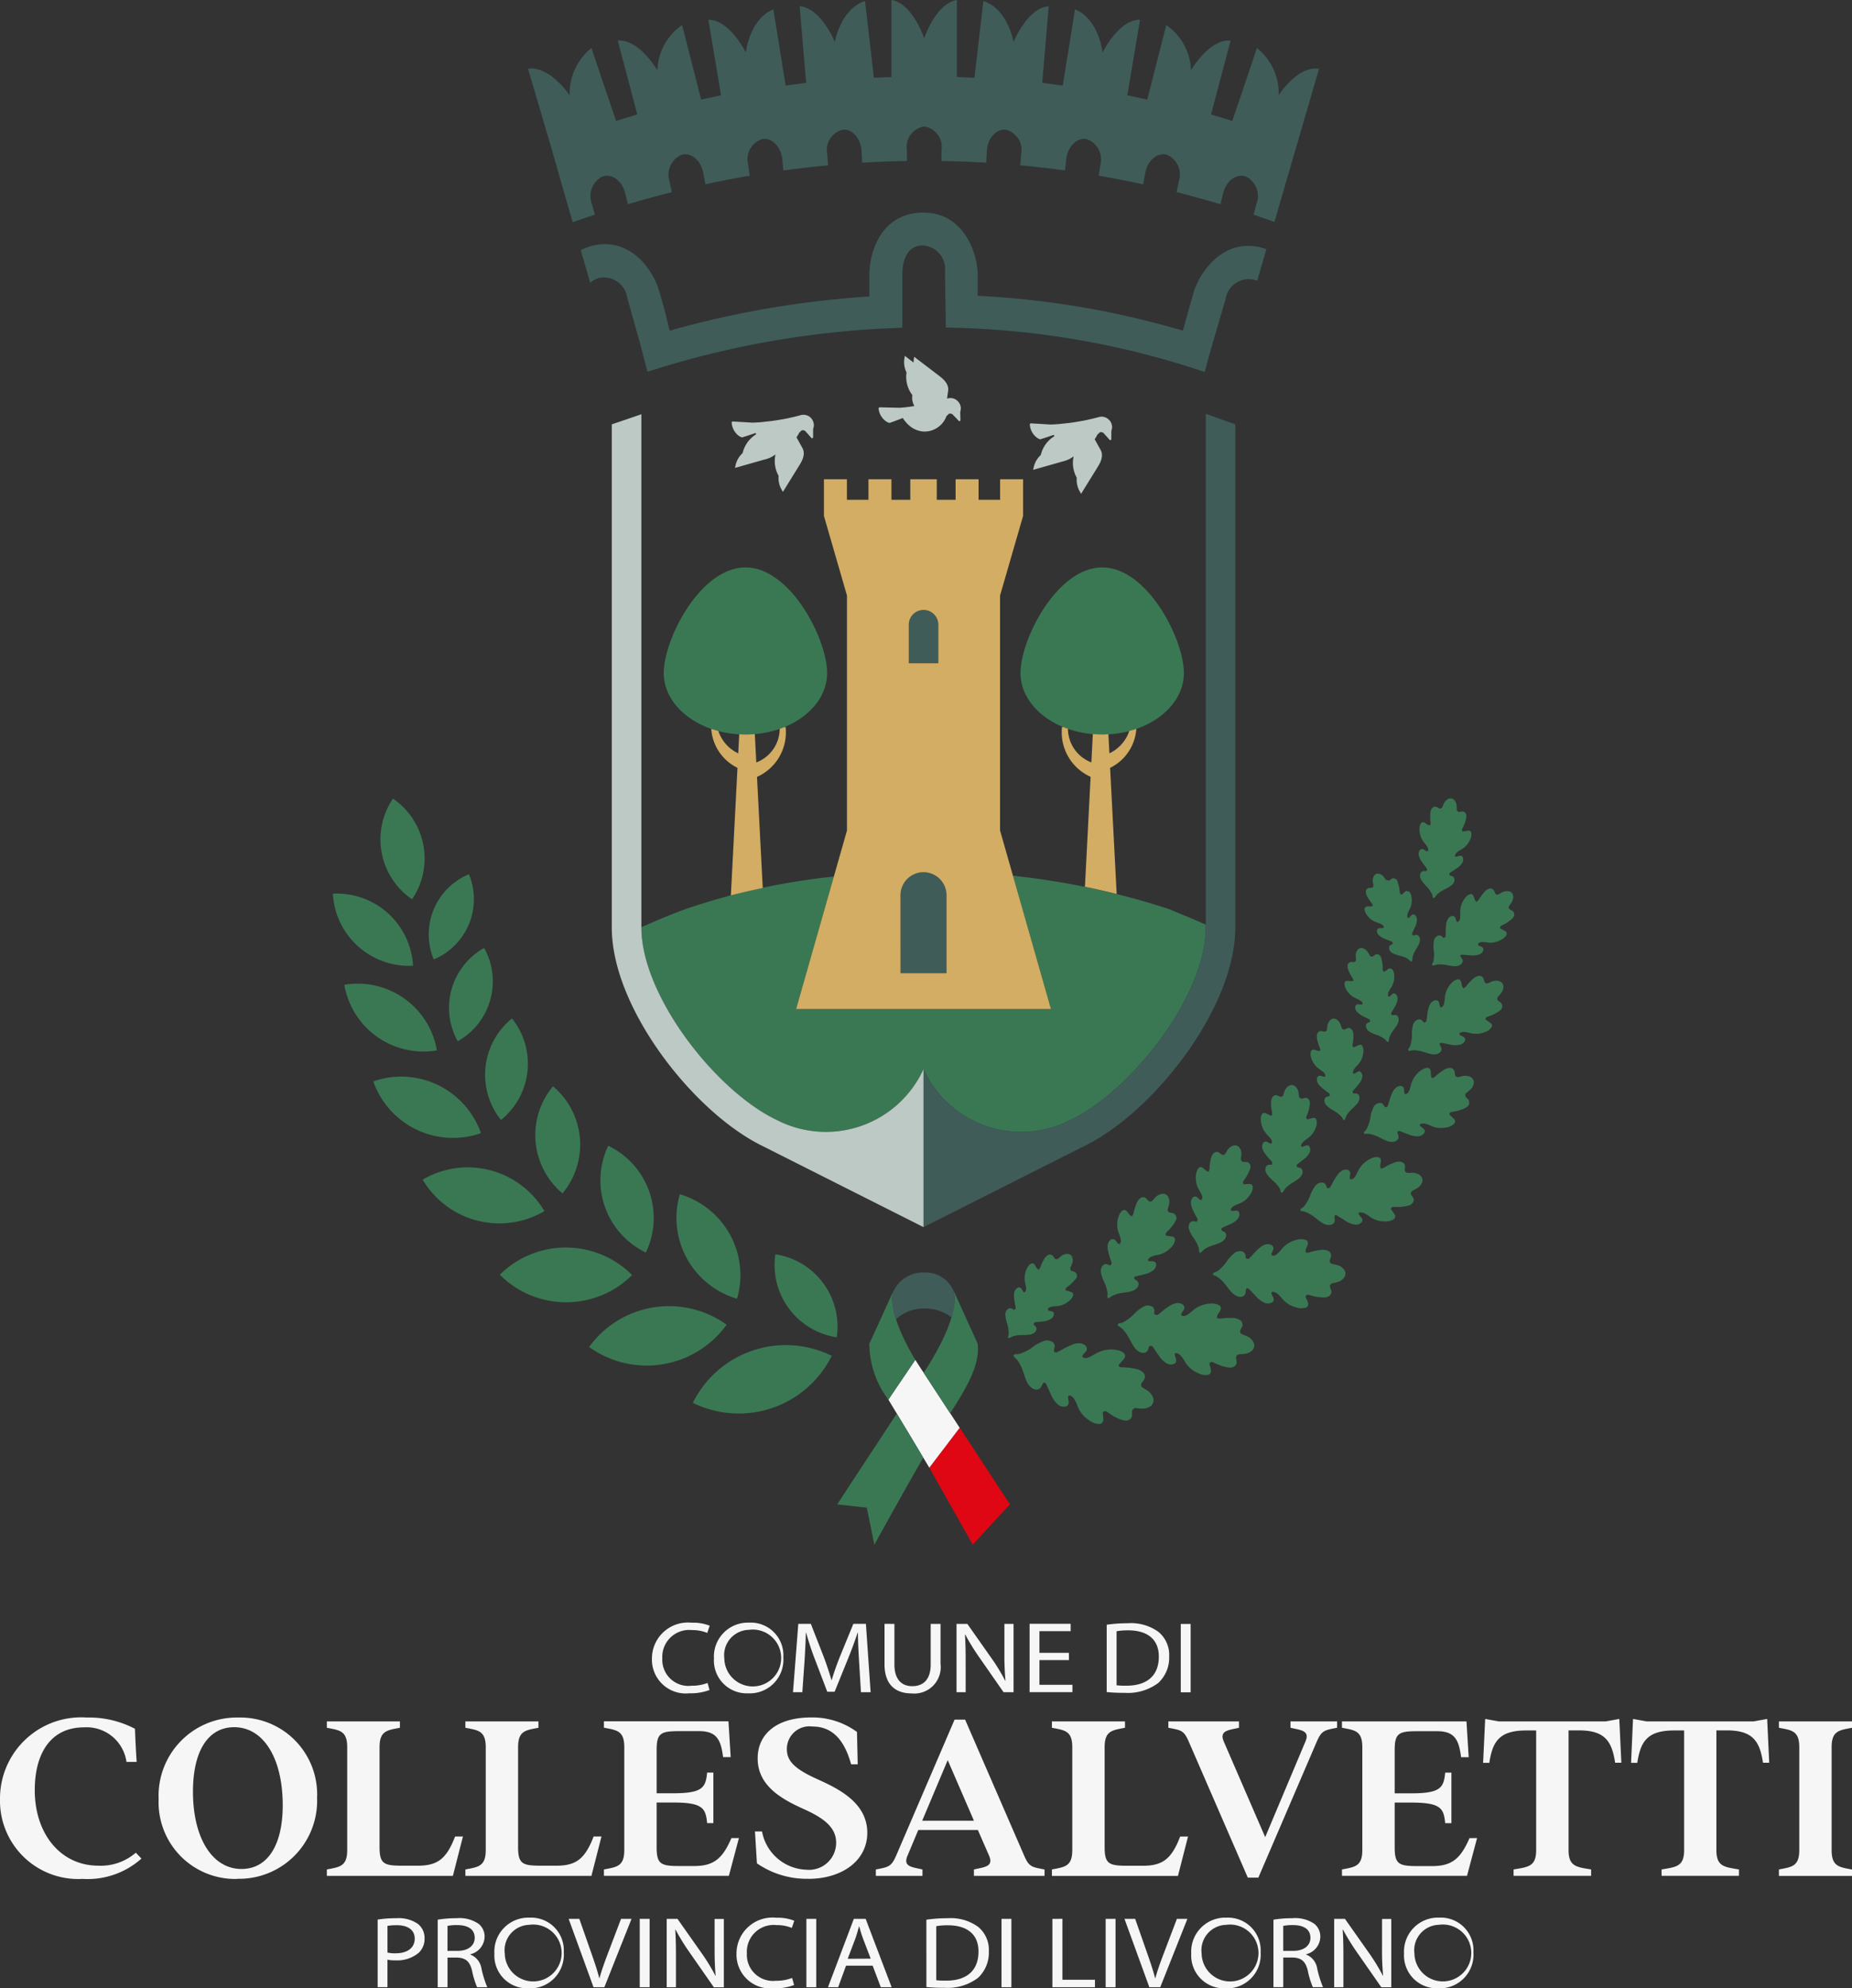 <svg id="comune-collesalvetti" xmlns="http://www.w3.org/2000/svg" xmlns:xlink="http://www.w3.org/1999/xlink" width="89.439" height="96" viewBox="0 0 89.439 96">
  <rect x="0" y="0" width="89.439" height="96" fill="#333333" stroke="none"/>
  <defs>
    <clipPath id="clip-path">
      <rect id="Rettangolo_793" data-name="Rettangolo 793" width="89.439" height="96" fill="none"/>
    </clipPath>
  </defs>
  <g id="Raggruppa_39303" data-name="Raggruppa 39303" clip-path="url(#clip-path)">
    <path id="Tracciato_41129" data-name="Tracciato 41129" d="M75.92,4.6a2.8,2.8,0,0,0-1.052-2.281s-.786,2.348-1.192,3.519l-1.024-.31.946-3.57C72.555,1.878,71.68,3.4,71.684,3.4a2.756,2.756,0,0,0-1.193-2.189l-.919,3.6L68.61,4.6,69.223.952c-1.042,0-1.813,1.588-1.81,1.588S67.247.928,66.084.452l-.592,3.68L64.5,4,64.814.3c-1.037.087-1.7,1.728-1.7,1.727S62.846.433,61.658.05l-.43,3.705L60.38,3.72V0c-1.016.167-1.571,1.819-1.58,1.853C58.791,1.819,58.236.167,57.22,0V3.72l-.849.035L55.942.05c-1.187.383-1.458,1.98-1.457,1.977S53.822.388,52.785.3L53.1,4l-.99.134L51.515.452c-1.162.476-1.329,2.091-1.328,2.088S49.419.957,48.377.952L48.99,4.6l-.962.208-.919-3.6A2.755,2.755,0,0,0,45.916,3.4S45.045,1.878,44,1.957l.946,3.57-1.023.31c-.406-1.171-1.192-3.519-1.192-3.519A2.8,2.8,0,0,0,41.68,4.6s-.971-1.443-2.011-1.278q.522,1.774,1.044,3.548l.008.027c.375,1.277.729,2.554,1.105,3.832.348-.125.719-.246,1.069-.363q-.073-.263-.145-.528a1.051,1.051,0,0,1,.529-1.322c.454-.143.94.224,1.082.813.043.177.087.354.13.532q1.055-.314,2.119-.582L46.5,8.741a1.036,1.036,0,0,1,.608-1.277c.46-.108.919.3,1.024.895l.1.541q1.068-.232,2.143-.417c-.026-.181-.051-.363-.076-.544a1.021,1.021,0,0,1,.685-1.227c.464-.071.9.367.962.971L52,8.231q1.078-.148,2.159-.249c-.014-.183-.028-.366-.042-.55a1,1,0,0,1,.759-1.17c.467-.037.869.435.9,1.043l.027.551q1.083-.066,2.166-.083,0-.276-.007-.552a.989.989,0,0,1,.83-1.11h.017a.99.99,0,0,1,.83,1.11l-.008.552q1.084.017,2.166.083.013-.275.028-.551c.028-.608.431-1.079.9-1.043a1,1,0,0,1,.759,1.17l-.042.55q1.081.1,2.158.249.032-.273.062-.547c.067-.6.5-1.043.963-.971a1.021,1.021,0,0,1,.684,1.227q-.038.273-.076.544,1.075.185,2.143.417.047-.271.1-.541c.1-.6.564-1,1.025-.895A1.037,1.037,0,0,1,71.1,8.741l-.111.538q1.064.267,2.119.582c.044-.177.087-.354.13-.532.143-.589.628-.956,1.082-.813a1.051,1.051,0,0,1,.529,1.322l-.145.528c.349.117.663.225,1.01.35l2.154-7.394C76.829,3.157,75.917,4.6,75.92,4.6" transform="translate(-14.168)" fill="#3f5c59"/>
    <path id="Tracciato_41130" data-name="Tracciato 41130" d="M76.55,17.675c-1.923-.541-3.1,1.252-3.354,2.248l-.257.91-.235.838-.044-.014a42.166,42.166,0,0,0-9.864-1.67v-.946c.028-1.027-.623-3.071-2.62-3.071-2.138,0-2.645,2.083-2.608,3.1l0,.951a45.938,45.938,0,0,0-9.6,1.637l-.047.015-.223-.917-.257-.911c-.276-1.072-1.43-2.788-3.353-2.248a3.082,3.082,0,0,0-.462.183l.46,1.582a.985.985,0,0,1,.433-.238,1.138,1.138,0,0,1,1.352.951l.613,2.179.364,1.4.465-.146A44.257,44.257,0,0,1,58.8,21.543l.359-.017,0-2.678c.026-.674.294-1.317,1.012-1.291a1.138,1.138,0,0,1,1.045,1.281l.044,2.678.327.012A40.751,40.751,0,0,1,73.3,23.513l.463.148.125-.47c.046-.173.091-.338.138-.507l.741-2.531a1.138,1.138,0,0,1,1.352-.951.736.736,0,0,1,.176.059l.444-1.525a1.849,1.849,0,0,0-.188-.061" transform="translate(-15.581 -5.704)" fill="#3f5c59"/>
    <path id="Tracciato_41131" data-name="Tracciato 41131" d="M73.6,67.363a37.009,37.009,0,0,0-7.474-1.588l1.835,6.435H55.654l1.824-6.394a32.25,32.25,0,0,0-7.084,1.543c-.733.252-1.63.649-2.212.9v.016c0,3.272,3.543,7.821,6.459,9.256h.006a5.182,5.182,0,0,0,7.162-2.423,5.182,5.182,0,0,0,7.162,2.423h.006c2.916-1.434,6.464-5.984,6.464-9.256v-.141c-.984-.424-1.841-.773-1.841-.773" transform="translate(-17.209 -23.492)" fill="#3a7854"/>
    <path id="Tracciato_41132" data-name="Tracciato 41132" d="M69.831,28.919a.494.494,0,0,0-.523-.125h0l.053-.379c.049-.354-.277-.6-.453-.737l-1.188-.906-.021.15-.009.128-.423-.323-.022.15a1.121,1.121,0,0,0,.106.651,1.449,1.449,0,0,0,.28,1.093l0,.018a.806.806,0,0,0,.1.512l-.314.046c-.243.028-.4.037-.4.037l-.966-.022-.033.014L66,29.26a.876.876,0,0,0,.291.575.613.613,0,0,0,.222.129h.027c.221-.075.535-.2.632-.234a1.561,1.561,0,0,0,.3.354l.019.016a1.163,1.163,0,0,0,.7.283,1.134,1.134,0,0,0,1.088-.743l.12-.116a.184.184,0,0,1,.21.069l.1.1.174.183,0,0,.046.007.027-.042-.012-.388v0l.03-.162a.52.52,0,0,0-.143-.373" transform="translate(-23.572 -9.546)" fill="#bdc9c5"/>
    <path id="Tracciato_41133" data-name="Tracciato 41133" d="M58.283,31.176c-.2.055-.424.107-.474.116l-.03.008c-.09.021-.381.084-.894.155l-.51.056c-.245.019-.4.023-.4.023l-.964-.057-.034.013-.013.033a.875.875,0,0,0,.269.585.614.614,0,0,0,.217.136h.026c.224-.067.543-.177.64-.211l.037.059h0a1.45,1.45,0,0,0-.66.913,1.121,1.121,0,0,0-.336.568l-.035.147,1.437-.408a1.307,1.307,0,0,0,.523-.246,1.462,1.462,0,0,0,.149,1.036,1.118,1.118,0,0,0,.134.645l.073.132.786-1.27c.116-.188.332-.536.158-.85l-.287-.517a1.387,1.387,0,0,0,.13-.224l.123-.112a.186.186,0,0,1,.207.076l.1.109.167.189,0,0,.046.01.029-.041,0-.39v0l.036-.161a.52.52,0,0,0-.129-.379.5.5,0,0,0-.518-.144" transform="translate(-19.63 -11.127)" fill="#bdc9c5"/>
    <path id="Tracciato_41134" data-name="Tracciato 41134" d="M81.2,31.463a.494.494,0,0,0-.518-.144c-.2.055-.423.107-.473.116l-.031.007h0c-.09.021-.38.084-.893.155l-.511.055c-.244.02-.4.023-.4.023l-.964-.057-.034.013-.013.034a.875.875,0,0,0,.269.584.626.626,0,0,0,.217.137h.027c.224-.067.542-.177.64-.211l.037.06h0a1.454,1.454,0,0,0-.661.914,1.116,1.116,0,0,0-.336.568l-.035.147,1.437-.408a1.317,1.317,0,0,0,.523-.247,1.458,1.458,0,0,0,.15,1.036,1.122,1.122,0,0,0,.134.645l.073.133.786-1.27c.116-.188.332-.537.159-.85l-.288-.517a1.315,1.315,0,0,0,.131-.224l.124-.112a.186.186,0,0,1,.207.076l.1.109.167.188,0,0,.046.009.029-.041,0-.389v0l.036-.161a.518.518,0,0,0-.13-.378" transform="translate(-27.63 -11.178)" fill="#bdc9c5"/>
    <path id="Tracciato_41135" data-name="Tracciato 41135" d="M69.381,62.718a5.182,5.182,0,0,0,7.162,2.423l.006,0c2.917-1.435,6.464-5.984,6.464-9.256v-24.8l1.424.506V55.887c0,3.883-3.943,8.9-7.247,10.528L69.381,70.35Z" transform="translate(-24.78 -11.103)" fill="#3f5c59"/>
    <path id="Tracciato_41136" data-name="Tracciato 41136" d="M61.016,62.727a5.182,5.182,0,0,1-7.162,2.423l-.006,0c-2.917-1.435-6.459-5.984-6.459-9.256V31.113L45.96,31.6V55.9c0,3.883,3.943,8.9,7.247,10.528l7.809,3.935Z" transform="translate(-16.415 -11.112)" fill="#bdc9c5"/>
    <path id="Tracciato_41137" data-name="Tracciato 41137" d="M68.763,58.477a1.112,1.112,0,0,1,1.111,1.111v3.764H67.652V59.587a1.111,1.111,0,0,1,1.111-1.111m0-12.665a.712.712,0,0,0-.713.713v1.86h1.426v-1.86a.713.713,0,0,0-.713-.713" transform="translate(-24.163 -16.362)" fill="#3f5c59"/>
    <path id="Tracciato_41138" data-name="Tracciato 41138" d="M59.806,61.573H72.114l-2.458-8.62V41.609l1.113-3.845v-1.77h-1.11v.994H68.619v-.994h-1.11v.994H66.6v-.994H65.321v.994h-.91v-.994H63.3v.994H62.26v-.994h-1.11v1.77l1.113,3.845V52.954Zm5.442-18.555a.713.713,0,0,1,1.426,0v1.86H65.248Zm-.4,13.062a1.111,1.111,0,1,1,2.222,0v3.763H64.85Z" transform="translate(-21.36 -12.855)" fill="#d2ad63"/>
    <path id="Tracciato_41139" data-name="Tracciato 41139" d="M73.7,110.934l-.579.63h0l-1.212,1.318s-1.169-2.078-2.1-3.718l1.471-1.931c1.4,2.134,2.423,3.7,2.423,3.7" transform="translate(-24.932 -38.3)" fill="#de0713"/>
    <path id="Tracciato_41140" data-name="Tracciato 41140" d="M68.362,102.643c-.044-.066-.282-.442-.324-.507l-1.3,1.921c.283.463,1.595,2.639,1.976,3.286l1.467-1.927c-.535-.813-1.135-1.747-1.815-2.774" transform="translate(-23.835 -36.479)" fill="#f6f6f7"/>
    <path id="Tracciato_41141" data-name="Tracciato 41141" d="M69.392,100.927c.462.7.886,1.352,1.278,1.953.773-1.21,1.45-2.319,1.331-3.358L71.354,98.1l-.469-1.038-.043-.077c.016.108.393,1.117-1.45,3.94" transform="translate(-24.784 -34.64)" fill="#3a7854"/>
    <path id="Tracciato_41142" data-name="Tracciato 41142" d="M65.773,106.175c-1.776,2.69-2.875,4.382-2.875,4.382l1.428.159.364,1.79s1.334-2.425,2.36-4.206c-.361-.6-.9-1.492-1.277-2.124" transform="translate(-22.465 -37.922)" fill="#3a7854"/>
    <path id="Tracciato_41143" data-name="Tracciato 41143" d="M67.519,100.3c-1.371-2.3-1.1-3.179-1.067-3.308l-.5,1.107L65.3,99.523a4.543,4.543,0,0,0,.918,2.7Z" transform="translate(-23.318 -34.643)" fill="#3a7854"/>
    <path id="Tracciato_41144" data-name="Tracciato 41144" d="M27.909,59.986a3.5,3.5,0,0,1,.922,4.859,3.5,3.5,0,0,1-.922-4.859m.968,8.068a3.685,3.685,0,0,0-3.871-3.48,3.684,3.684,0,0,0,3.871,3.48m2.7-4.419a3.15,3.15,0,0,0-1.7,4.114,3.151,3.151,0,0,0,1.7-4.114m-1.547,8.507a3.878,3.878,0,0,0-4.47-3.169,3.878,3.878,0,0,0,4.47,3.169m2.283-4.948A3.315,3.315,0,0,0,31.035,71.7a3.316,3.316,0,0,0,1.275-4.508m-.153,8.945a4.082,4.082,0,0,0-5.2-2.5,4.083,4.083,0,0,0,5.2,2.5m1.5-5.537a3.491,3.491,0,0,0-.532,4.9,3.491,3.491,0,0,0,.532-4.9m1.566,9.3a4.3,4.3,0,0,0-5.879-1.518A4.3,4.3,0,0,0,35.225,79.9m.412-6.025a3.674,3.674,0,0,0,.458,5.17,3.674,3.674,0,0,0-.458-5.17m3.822,9.113a4.524,4.524,0,0,0-6.391-.015,4.524,4.524,0,0,0,6.391.015m-1.15-6.251A3.866,3.866,0,0,0,40.122,81.9a3.866,3.866,0,0,0-1.814-5.153m5.714,8.64a4.762,4.762,0,0,0-6.641,1.074,4.762,4.762,0,0,0,6.641-1.074m-2.261-6.3a4.071,4.071,0,0,0,2.764,5.044,4.071,4.071,0,0,0-2.764-5.044m7.337,7.8a5.012,5.012,0,0,0-6.707,2.27,5.012,5.012,0,0,0,6.707-2.27m-2.722-4.9a3.527,3.527,0,0,0,2.963,4.006,3.527,3.527,0,0,0-2.963-4.006" transform="translate(-8.931 -21.425)" fill="#3a7854" fill-rule="evenodd"/>
    <path id="Tracciato_41145" data-name="Tracciato 41145" d="M81.327,104.5a2.448,2.448,0,0,1-.617-.339l-.118-.073-.131.037a.625.625,0,0,0,.007.2.917.917,0,0,1,0,.245.191.191,0,0,1-.2.141.812.812,0,0,1-.475-.177,1.416,1.416,0,0,1-.554-.671,1.615,1.615,0,0,0-.2-.408l-.121-.1c-.09-.037-.136-.017-.14.062l.006.076.018.127c.005.1,0,.2-.123.243a.422.422,0,0,1-.381-.082,1.266,1.266,0,0,1-.341-.477c-.075-.159-.146-.319-.219-.479l-.03-.054c-.046-.066-.094-.073-.145-.021l-.066.125c-.073.209-.319.238-.521.061a.8.8,0,0,1-.2-.287c-.1-.224-.155-.455-.252-.68a2.285,2.285,0,0,0-.17-.306,1.173,1.173,0,0,0-.178-.184c-.066-.065-.01-.141.085-.136a.562.562,0,0,0,.247-.042,2.085,2.085,0,0,0,.508-.265,2.3,2.3,0,0,1,.6-.334.478.478,0,0,1,.348.022.257.257,0,0,1,.167.283.445.445,0,0,0-.037.179.1.1,0,0,0,.139.067c.069-.029.133-.065.2-.1a3.783,3.783,0,0,1,.593-.289.917.917,0,0,1,.269-.049.435.435,0,0,1,.276.081.215.215,0,0,1,.084.292l-.128.145-.037.035-.031.118.157.051a.665.665,0,0,0,.257-.086c.109-.055.208-.122.317-.177a1.484,1.484,0,0,1,1.032-.111l.048.015c.209.087.357.2.19.411-.053.067-.117.129-.172.195-.034.041-.089.082-.051.142s.113.05.174.053a3.056,3.056,0,0,1,.594.066.754.754,0,0,1,.4.183.279.279,0,0,1,.037.353l-.113.147a.164.164,0,0,0,.051.231l.152.093a.747.747,0,0,1,.329.337c.156.345-.127.567-.465.584a1.55,1.55,0,0,1-.188-.012l-.143-.015a.176.176,0,0,0-.2.163c0,.064,0,.127,0,.189-.006.185-.219.3-.438.231Z" transform="translate(-27.196 -35.959)" fill="#3a7854"/>
    <path id="Tracciato_41146" data-name="Tracciato 41146" d="M89.261,100.976a2.29,2.29,0,0,1-.625-.217l-.121-.049-.116.055a.608.608,0,0,0,.039.188.835.835,0,0,1,.036.226.18.18,0,0,1-.163.163.766.766,0,0,1-.468-.089,1.338,1.338,0,0,1-.62-.535,1.55,1.55,0,0,0-.249-.346l-.129-.076c-.089-.02-.129.006-.12.079l.017.069.037.114c.021.093.035.186-.075.245a.4.4,0,0,1-.366-.017,1.176,1.176,0,0,1-.391-.388c-.1-.136-.186-.273-.279-.409l-.036-.045-.138,0-.041.127c-.035.205-.258.27-.474.138a.746.746,0,0,1-.228-.234c-.13-.191-.215-.4-.341-.59a2.193,2.193,0,0,0-.206-.256,1.153,1.153,0,0,0-.194-.143c-.071-.049-.032-.129.057-.139a.526.526,0,0,0,.222-.078,1.993,1.993,0,0,0,.43-.326,2.134,2.134,0,0,1,.5-.4.438.438,0,0,1,.325-.035.242.242,0,0,1,.2.235.409.409,0,0,0-.006.172l.14.04a1.993,1.993,0,0,0,.166-.123,3.61,3.61,0,0,1,.5-.361.857.857,0,0,1,.241-.088.414.414,0,0,1,.269.031.2.2,0,0,1,.123.258l-.1.154-.029.039-.011.113.154.023a.628.628,0,0,0,.224-.12c.091-.069.174-.146.265-.215a1.4,1.4,0,0,1,.939-.265l.047.006c.207.048.363.13.242.351-.039.071-.089.138-.129.208l-.025.14.169.021a2.859,2.859,0,0,1,.561-.033.718.718,0,0,1,.4.106.262.262,0,0,1,.091.321l-.082.154a.154.154,0,0,0,.085.206l.156.063a.7.7,0,0,1,.357.26c.2.3-.028.546-.339.615a1.41,1.41,0,0,1-.175.02l-.135.008a.166.166,0,0,0-.16.183c.011.058.023.116.031.175.023.172-.157.31-.37.284Z" transform="translate(-29.992 -34.958)" fill="#3a7854"/>
    <path id="Tracciato_41147" data-name="Tracciato 41147" d="M96.434,95.887a2.177,2.177,0,0,1-.624-.108l-.122-.028-.1.069a.564.564,0,0,0,.066.172.789.789,0,0,1,.069.209.171.171,0,0,1-.128.178.729.729,0,0,1-.456-.011,1.274,1.274,0,0,1-.668-.41,1.523,1.523,0,0,0-.29-.289l-.133-.053c-.087,0-.121.025-.1.094l.026.063.053.1c.033.085.062.17-.033.243a.381.381,0,0,1-.349.041,1.134,1.134,0,0,1-.429-.306c-.111-.114-.218-.229-.327-.344l-.041-.037c-.059-.043-.1-.034-.13.025l-.019.126c0,.2-.2.3-.427.2a.727.727,0,0,1-.252-.186c-.152-.16-.264-.342-.413-.505a2.167,2.167,0,0,0-.235-.21,1.081,1.081,0,0,0-.205-.1c-.075-.036-.051-.117.032-.14a.513.513,0,0,0,.2-.108,1.893,1.893,0,0,0,.355-.375,2.073,2.073,0,0,1,.411-.458.424.424,0,0,1,.3-.084.231.231,0,0,1,.225.192l.021.163.138.016.138-.142a3.5,3.5,0,0,1,.421-.419.843.843,0,0,1,.215-.121.4.4,0,0,1,.26-.012.194.194,0,0,1,.156.225l-.066.16-.022.041.008.109H94.1a.616.616,0,0,0,.195-.149c.076-.079.141-.165.217-.244a1.34,1.34,0,0,1,.846-.4h.045c.2.013.364.067.283.3-.026.072-.062.143-.089.215v.136l.163-.006a2.728,2.728,0,0,1,.525-.118.685.685,0,0,1,.4.038.251.251,0,0,1,.135.29l-.054.158a.148.148,0,0,0,.112.182l.156.035a.672.672,0,0,1,.378.191c.234.248.059.52-.225.634l-.163.045L96.9,95.2a.159.159,0,0,0-.123.2l.057.16c.049.159-.1.317-.305.325Z" transform="translate(-32.544 -33.244)" fill="#3a7854"/>
    <path id="Tracciato_41148" data-name="Tracciato 41148" d="M102.85,89.266a2.078,2.078,0,0,1-.6.047l-.119,0-.077.088.1.143a.783.783,0,0,1,.112.175.163.163,0,0,1-.076.195.693.693,0,0,1-.422.1,1.213,1.213,0,0,1-.71-.221,1.4,1.4,0,0,0-.334-.2l-.135-.018c-.082.017-.1.052-.071.11l.039.051.072.082c.051.069.1.142.026.231a.362.362,0,0,1-.311.12,1.077,1.077,0,0,1-.467-.181c-.129-.078-.254-.16-.381-.24l-.046-.024c-.064-.026-.1-.008-.113.053l.011.12c.046.184-.117.319-.344.287a.676.676,0,0,1-.275-.112c-.177-.112-.323-.253-.5-.368a1.987,1.987,0,0,0-.265-.139,1.071,1.071,0,0,0-.213-.048c-.077-.015-.073-.1,0-.136a.471.471,0,0,0,.158-.146,1.817,1.817,0,0,0,.24-.427,1.964,1.964,0,0,1,.269-.518.4.4,0,0,1,.258-.147.219.219,0,0,1,.252.123l.058.146.13-.018.094-.163a3.276,3.276,0,0,1,.289-.483.822.822,0,0,1,.169-.161.378.378,0,0,1,.236-.072.184.184,0,0,1,.2.17l-.024.163-.01.042.032.1.136-.036a.574.574,0,0,0,.144-.182c.051-.091.092-.185.143-.275a1.273,1.273,0,0,1,.685-.562l.042-.012c.19-.036.35-.024.328.2-.007.073-.024.147-.032.22l.031.125.148-.044a2.63,2.63,0,0,1,.455-.231.648.648,0,0,1,.373-.058.239.239,0,0,1,.192.235l-.012.158a.139.139,0,0,0,.145.141l.152,0a.639.639,0,0,1,.393.087c.273.174.175.465-.059.635l-.139.08-.11.056a.151.151,0,0,0-.066.211l.089.134c.082.135-.018.315-.205.37Z" transform="translate(-34.894 -31.041)" fill="#3a7854"/>
    <path id="Tracciato_41149" data-name="Tracciato 41149" d="M107.313,82.167a2,2,0,0,1-.558.16l-.112.026-.056.1.123.116.14.144a.159.159,0,0,1-.035.2.672.672,0,0,1-.381.172,1.164,1.164,0,0,1-.714-.072,1.357,1.357,0,0,0-.354-.122l-.131.009c-.074.031-.089.069-.046.118l.047.041.084.064c.062.056.119.115.069.213a.346.346,0,0,1-.271.173,1.041,1.041,0,0,1-.477-.081c-.136-.049-.271-.1-.406-.154l-.049-.015c-.066-.012-.1.013-.1.073l.034.112c.078.165-.049.325-.27.339a.658.658,0,0,1-.282-.053c-.19-.072-.355-.177-.543-.252a1.773,1.773,0,0,0-.278-.08,1,1,0,0,0-.21,0c-.076,0-.089-.076-.03-.129a.457.457,0,0,0,.121-.168,1.776,1.776,0,0,0,.144-.451,1.864,1.864,0,0,1,.156-.541.39.39,0,0,1,.215-.19.213.213,0,0,1,.263.068l.083.127.12-.042.058-.173a3.105,3.105,0,0,1,.181-.513.773.773,0,0,1,.129-.185.365.365,0,0,1,.209-.114.178.178,0,0,1,.219.123l.009.159V81.4l.049.087.122-.06a.593.593,0,0,0,.1-.2c.03-.1.051-.192.082-.288a1.229,1.229,0,0,1,.541-.664l.037-.019c.173-.071.327-.09.351.13.007.071.005.143.012.214l.053.113.132-.07a2.489,2.489,0,0,1,.386-.306.624.624,0,0,1,.342-.127.23.23,0,0,1,.227.185l.019.152a.135.135,0,0,0,.165.105l.143-.033a.614.614,0,0,1,.388.006c.292.112.255.406.066.613l-.116.1-.093.074a.145.145,0,0,0-.022.213l.11.11a.259.259,0,0,1-.122.39Z" transform="translate(-36.6 -28.648)" fill="#3a7854"/>
    <path id="Tracciato_41150" data-name="Tracciato 41150" d="M110.153,75.017a1.9,1.9,0,0,1-.5.238l-.1.041-.037.1.133.089.155.114a.15.15,0,0,1,0,.192.638.638,0,0,1-.33.222,1.11,1.11,0,0,1-.682.045,1.317,1.317,0,0,0-.352-.059l-.121.03c-.064.04-.073.079-.024.118l.051.031.089.046c.067.043.13.09.1.19a.329.329,0,0,1-.228.2.994.994,0,0,1-.46,0c-.136-.026-.271-.054-.406-.081l-.048-.006c-.064,0-.089.028-.08.084l.049.1c.1.143.005.312-.2.361a.629.629,0,0,1-.273-.005c-.189-.037-.361-.111-.549-.151a1.8,1.8,0,0,0-.273-.032,1.008,1.008,0,0,0-.2.029c-.071.013-.1-.057-.048-.116a.447.447,0,0,0,.087-.177,1.658,1.658,0,0,0,.064-.446,1.8,1.8,0,0,1,.061-.533.369.369,0,0,1,.173-.212.2.2,0,0,1,.257.022l.1.106.106-.058.027-.171a2.968,2.968,0,0,1,.088-.51.734.734,0,0,1,.092-.194.342.342,0,0,1,.178-.139.17.17,0,0,1,.225.081l.033.148.006.04.06.073.1-.076a.54.54,0,0,0,.063-.2c.014-.1.017-.189.031-.283a1.171,1.171,0,0,1,.4-.709l.031-.023c.152-.094.292-.136.35.067.019.065.028.134.045.2l.067.1.113-.087a2.4,2.4,0,0,1,.314-.348.594.594,0,0,1,.3-.172.218.218,0,0,1,.242.138l.042.14a.129.129,0,0,0,.172.073l.129-.054a.587.587,0,0,1,.365-.055c.292.059.3.341.159.565l-.094.114-.075.084a.139.139,0,0,0,.012.2l.121.085a.246.246,0,0,1-.053.386Z" transform="translate(-37.785 -26.176)" fill="#3a7854"/>
    <path id="Tracciato_41151" data-name="Tracciato 41151" d="M111.407,68.237a1.794,1.794,0,0,1-.434.274l-.089.049-.023.1.132.067.156.088a.141.141,0,0,1,.02.177.6.6,0,0,1-.282.24,1.03,1.03,0,0,1-.623.115,1.235,1.235,0,0,0-.332-.016l-.109.04-.01.111.05.024.087.033c.066.033.129.069.111.165a.306.306,0,0,1-.188.213.919.919,0,0,1-.424.049c-.129-.008-.256-.021-.382-.03h-.045c-.06.006-.08.034-.065.085l.057.086c.107.121.038.287-.146.354a.582.582,0,0,1-.253.025c-.179-.014-.344-.062-.521-.08a1.618,1.618,0,0,0-.256,0l-.18.048c-.064.019-.094-.043-.057-.1a.418.418,0,0,0,.06-.172,1.552,1.552,0,0,0,.012-.418,1.637,1.637,0,0,1,0-.5.343.343,0,0,1,.137-.214.187.187,0,0,1,.238-.007l.1.087.091-.066.007-.161a2.758,2.758,0,0,1,.026-.48.659.659,0,0,1,.064-.188.318.318,0,0,1,.15-.148.157.157,0,0,1,.215.05l.046.132.009.037.064.061.088-.081a.48.48,0,0,0,.037-.195c0-.089,0-.175,0-.264a1.091,1.091,0,0,1,.294-.7l.027-.025c.129-.1.254-.156.329.024.024.057.04.12.064.178l.072.083.1-.092a2.1,2.1,0,0,1,.252-.355.545.545,0,0,1,.258-.192.205.205,0,0,1,.239.1l.053.125a.119.119,0,0,0,.165.048l.113-.064a.547.547,0,0,1,.332-.091c.275.023.316.282.206.5l-.073.116-.061.086a.128.128,0,0,0,.034.185l.12.066a.229.229,0,0,1-.006.361Z" transform="translate(-38.426 -23.839)" fill="#3a7854"/>
    <path id="Tracciato_41152" data-name="Tracciato 41152" d="M108.862,60.943a1.652,1.652,0,0,1-.166.453l-.037.088.038.085.138-.026L109,61.52a.131.131,0,0,1,.117.121.557.557,0,0,1-.071.34.972.972,0,0,1-.4.445,1.157,1.157,0,0,0-.256.177l-.058.093c-.015.064,0,.094.057.088l.051-.012.084-.025c.068-.013.136-.023.177.058a.288.288,0,0,1-.017.267.863.863,0,0,1-.288.281c-.1.067-.2.132-.3.2l-.034.026,0,.1.091.032c.149.028.194.192.1.348a.553.553,0,0,1-.174.163c-.141.092-.293.152-.435.241a1.566,1.566,0,0,0-.19.147l-.107.139c-.037.051-.095.022-.1-.043a.377.377,0,0,0-.053-.164,1.453,1.453,0,0,0-.232-.318,1.544,1.544,0,0,1-.288-.37.325.325,0,0,1-.021-.238.177.177,0,0,1,.174-.143l.126.006.031-.1-.087-.124a2.585,2.585,0,0,1-.257-.373.64.64,0,0,1-.061-.177.308.308,0,0,1,.026-.2.148.148,0,0,1,.19-.086l.111.072.028.022.083.009.019-.112a.457.457,0,0,0-.084-.165c-.049-.068-.1-.129-.153-.2a1.018,1.018,0,0,1-.182-.689l.005-.033c.037-.151.1-.264.26-.172l.15.1.1.02.018-.123a2.121,2.121,0,0,1-.016-.409.52.52,0,0,1,.082-.292.192.192,0,0,1,.236-.062l.111.062a.112.112,0,0,0,.152-.059l.048-.112a.51.51,0,0,1,.195-.258c.219-.141.4.027.444.255l.012.129,0,.1a.12.12,0,0,0,.131.119l.129-.02c.126-.015.224.118.2.273Z" transform="translate(-38.062 -21.418)" fill="#3a7854"/>
    <path id="Tracciato_41153" data-name="Tracciato 41153" d="M104.118,66.071a1.6,1.6,0,0,1,.094.44l.014.087.073.049.1-.089.119-.1.152.037a.521.521,0,0,1,.113.3.9.9,0,0,1-.093.548,1.106,1.106,0,0,0-.114.267v.1c.02.058.049.073.088.042l.035-.034.054-.062c.046-.045.1-.086.169-.042a.268.268,0,0,1,.119.219.807.807,0,0,1-.087.364c-.046.1-.094.2-.141.306l-.013.037.051.079.088-.021c.132-.052.249.055.247.227a.513.513,0,0,1-.055.215c-.066.143-.156.265-.224.406a1.41,1.41,0,0,0-.077.21l-.015.163c0,.059-.064.064-.1.017l-.123-.1a1.368,1.368,0,0,0-.341-.135,1.486,1.486,0,0,1-.411-.149.3.3,0,0,1-.135-.177.164.164,0,0,1,.067-.2l.1-.058-.026-.1-.131-.053a2.424,2.424,0,0,1-.388-.167l-.136-.109a.283.283,0,0,1-.077-.168.138.138,0,0,1,.107-.162h.124l.032,0,.07-.033-.04-.1-.149-.089c-.073-.029-.146-.049-.219-.078a.953.953,0,0,1-.485-.453l-.013-.03c-.045-.138-.052-.257.12-.264l.166,0,.09-.035-.047-.106a1.91,1.91,0,0,1-.216-.315.484.484,0,0,1-.08-.271.179.179,0,0,1,.156-.166l.118-.006a.1.1,0,0,0,.09-.121l-.018-.112a.47.47,0,0,1,.026-.3c.1-.22.327-.176.477-.019l.073.1.052.076.163.028.091-.08a.2.2,0,0,1,.3.115Z" transform="translate(-36.613 -23.446)" fill="#3a7854"/>
    <path id="Tracciato_41154" data-name="Tracciato 41154" d="M102.795,71.747a1.609,1.609,0,0,1,.054.464l.006.092.07.057.108-.082.133-.093.154.053a.542.542,0,0,1,.087.325.946.946,0,0,1-.151.558,1.115,1.115,0,0,0-.143.265l-.01.105c.015.063.043.08.087.052l.039-.032.061-.059c.053-.041.107-.079.179-.027a.277.277,0,0,1,.1.238.838.838,0,0,1-.126.368c-.057.1-.117.2-.175.3l-.017.037.044.087.093-.013c.141-.04.251.081.234.259a.547.547,0,0,1-.079.217c-.082.141-.187.258-.271.4a1.581,1.581,0,0,0-.1.21l-.031.166c-.01.06-.073.06-.106.006a.372.372,0,0,0-.118-.118,1.4,1.4,0,0,0-.339-.174,1.527,1.527,0,0,1-.409-.194.313.313,0,0,1-.121-.2.171.171,0,0,1,.088-.2l.111-.049-.017-.1-.13-.068a2.577,2.577,0,0,1-.384-.21l-.13-.127a.287.287,0,0,1-.063-.181.143.143,0,0,1,.126-.157l.127.013.033.007.076-.028-.032-.105-.146-.106c-.072-.037-.146-.066-.218-.1a.989.989,0,0,1-.456-.516l-.01-.032c-.033-.146-.029-.271.149-.261l.172.018.1-.027-.038-.114a2,2,0,0,1-.193-.347.5.5,0,0,1-.056-.288.186.186,0,0,1,.176-.156l.123.005a.108.108,0,0,0,.105-.117l-.008-.118a.5.5,0,0,1,.055-.307c.127-.218.356-.15.5.027l.066.105.046.084a.117.117,0,0,0,.166.046l.1-.073c.1-.068.245,0,.294.148Z" transform="translate(-36.076 -25.434)" fill="#3a7854"/>
    <path id="Tracciato_41155" data-name="Tracciato 41155" d="M100.519,77.239a1.686,1.686,0,0,1-.033.487l-.012.1.062.071.126-.064.155-.069a.132.132,0,0,1,.147.084.561.561,0,0,1,.027.35.976.976,0,0,1-.261.543,1.143,1.143,0,0,0-.2.244l-.03.106c0,.067.029.091.079.07l.046-.026.075-.048c.062-.033.125-.061.188.006a.291.291,0,0,1,.058.263.863.863,0,0,1-.2.353c-.078.094-.159.185-.238.277l-.025.034.03.1.1,0c.153-.014.242.132.19.31a.557.557,0,0,1-.122.208c-.111.129-.242.229-.354.355a1.516,1.516,0,0,0-.143.2l-.064.165c-.022.06-.086.048-.111-.013a.386.386,0,0,0-.1-.143,1.47,1.47,0,0,0-.314-.242,1.579,1.579,0,0,1-.383-.278.325.325,0,0,1-.087-.224.177.177,0,0,1,.129-.187l.123-.03,0-.107-.12-.094a2.708,2.708,0,0,1-.354-.289.666.666,0,0,1-.109-.154.3.3,0,0,1-.03-.2.149.149,0,0,1,.159-.137l.129.038.033.014.082-.014-.013-.113a.461.461,0,0,0-.129-.137c-.067-.052-.138-.1-.2-.147a1.032,1.032,0,0,1-.37-.616l0-.035c-.006-.156.022-.283.2-.239.058.014.115.037.172.052l.1-.01-.018-.124a2.05,2.05,0,0,1-.13-.392.517.517,0,0,1,0-.306.192.192,0,0,1,.21-.126l.126.028a.113.113,0,0,0,.13-.1l.015-.122a.517.517,0,0,1,.116-.305c.172-.2.393-.085.5.123l.048.121.031.094a.122.122,0,0,0,.161.078l.119-.055c.118-.05.25.051.273.208Z" transform="translate(-35.163 -27.322)" fill="#3a7854"/>
    <path id="Tracciato_41156" data-name="Tracciato 41156" d="M97.076,82.471a1.78,1.78,0,0,1-.138.5l-.033.1.049.088.145-.04a.693.693,0,0,1,.175-.039.141.141,0,0,1,.135.119.6.6,0,0,1-.046.368,1.039,1.039,0,0,1-.387.509,1.243,1.243,0,0,0-.258.211l-.053.1c-.011.07.011.1.067.089l.053-.017.087-.034c.071-.021.143-.037.194.047a.306.306,0,0,1,.005.286.921.921,0,0,1-.283.324c-.1.08-.2.157-.305.237l-.034.03.01.107.1.026c.162.017.224.188.131.363a.588.588,0,0,1-.171.19c-.143.111-.3.186-.444.294a1.6,1.6,0,0,0-.19.173l-.1.158c-.035.058-.1.032-.111-.037a.407.407,0,0,0-.072-.17,1.517,1.517,0,0,0-.274-.319,1.687,1.687,0,0,1-.339-.37.343.343,0,0,1-.043-.251.188.188,0,0,1,.174-.167l.134,0,.024-.111-.1-.124a2.781,2.781,0,0,1-.306-.375.693.693,0,0,1-.08-.183.32.32,0,0,1,.012-.211.157.157,0,0,1,.195-.109l.125.067.031.021.089,0,.011-.12a.5.5,0,0,0-.105-.17c-.058-.068-.122-.128-.18-.2a1.093,1.093,0,0,1-.253-.719l0-.037c.027-.164.084-.289.262-.206l.168.09.11.012.008-.132a2.282,2.282,0,0,1-.053-.435.553.553,0,0,1,.064-.318A.2.2,0,0,1,95.519,82l.124.057a.12.12,0,0,0,.156-.076l.041-.123a.546.546,0,0,1,.186-.292c.22-.17.426-.005.5.234l.023.136.013.1a.13.13,0,0,0,.151.116l.135-.033c.133-.026.249.107.239.274Z" transform="translate(-33.828 -29.108)" fill="#3a7854"/>
    <path id="Tracciato_41157" data-name="Tracciato 41157" d="M92.227,87.232a1.865,1.865,0,0,1-.262.473l-.057.091.028.1.157,0a.674.674,0,0,1,.187,0,.147.147,0,0,1,.109.154.621.621,0,0,1-.138.364,1.082,1.082,0,0,1-.518.424,1.285,1.285,0,0,0-.314.152l-.08.093c-.029.069-.014.1.047.107l.058,0,.1-.014c.078,0,.154,0,.186.1a.325.325,0,0,1-.064.292.979.979,0,0,1-.368.26c-.123.057-.246.111-.37.166l-.041.022-.016.112.1.051c.16.058.181.247.044.4a.624.624,0,0,1-.22.151c-.173.078-.35.118-.523.192a1.764,1.764,0,0,0-.236.129l-.142.136c-.05.05-.109.008-.1-.065a.435.435,0,0,0-.031-.191,1.634,1.634,0,0,0-.2-.391,1.741,1.741,0,0,1-.254-.46.357.357,0,0,1,.017-.267.2.2,0,0,1,.217-.128l.138.029.051-.107-.076-.152a2.965,2.965,0,0,1-.219-.457.707.707,0,0,1-.037-.207.339.339,0,0,1,.063-.213.166.166,0,0,1,.225-.062l.111.1.026.029.091.024.04-.12a.514.514,0,0,0-.065-.2c-.043-.084-.093-.16-.136-.244a1.144,1.144,0,0,1-.082-.793l.012-.037c.068-.16.156-.274.317-.145l.149.133.109.04.042-.134a2.283,2.283,0,0,1,.053-.456.58.58,0,0,1,.141-.309.214.214,0,0,1,.271-.027l.113.087a.127.127,0,0,0,.179-.039l.072-.116a.57.57,0,0,1,.26-.252c.266-.119.436.1.447.36l-.009.144-.012.11a.135.135,0,0,0,.125.155h.145c.142.005.228.17.177.337Z" transform="translate(-31.888 -30.723)" fill="#3a7854"/>
    <path id="Tracciato_41158" data-name="Tracciato 41158" d="M86.269,91.049a1.956,1.956,0,0,1-.359.44l-.075.084.01.109.163.024a.717.717,0,0,1,.193.037.155.155,0,0,1,.084.179.658.658,0,0,1-.209.351,1.148,1.148,0,0,1-.614.341,1.328,1.328,0,0,0-.352.1l-.1.081c-.042.066-.033.105.029.12l.06.007.1,0c.08.011.16.026.175.133a.34.34,0,0,1-.121.29,1.015,1.015,0,0,1-.428.2c-.137.036-.274.069-.411.1l-.047.015c-.06.028-.071.064-.038.113l.09.071c.155.089.142.287-.028.422a.644.644,0,0,1-.256.115c-.192.048-.384.057-.576.1a1.771,1.771,0,0,0-.267.091.992.992,0,0,0-.172.114c-.061.042-.114-.012-.1-.087a.448.448,0,0,0,0-.2,1.712,1.712,0,0,0-.136-.442,1.849,1.849,0,0,1-.177-.521.378.378,0,0,1,.068-.273.207.207,0,0,1,.248-.092l.137.056.073-.1a1.642,1.642,0,0,0-.05-.171,3.043,3.043,0,0,1-.142-.512.746.746,0,0,1,0-.22.357.357,0,0,1,.1-.208A.174.174,0,0,1,83.4,91.9l.1.122.022.035.088.042.064-.117a.545.545,0,0,0-.03-.217c-.028-.094-.067-.183-.1-.277a1.2,1.2,0,0,1,.062-.834l.019-.035c.1-.153.211-.255.354-.091l.129.165.106.061.066-.13a2.474,2.474,0,0,1,.139-.462.6.6,0,0,1,.2-.292.223.223,0,0,1,.285.021l.1.111a.132.132,0,0,0,.191-.007l.1-.107a.6.6,0,0,1,.315-.212c.3-.073.431.184.4.454l-.036.147-.033.111a.142.142,0,0,0,.1.183l.15.027a.253.253,0,0,1,.12.381Z" transform="translate(-29.543 -32.024)" fill="#3a7854"/>
    <path id="Tracciato_41159" data-name="Tracciato 41159" d="M78.877,95.431a1.7,1.7,0,0,1-.361.339l-.075.063,0,.1.138.039.163.055a.135.135,0,0,1,.052.165.57.57,0,0,1-.221.28,1,1,0,0,1-.57.224,1.183,1.183,0,0,0-.316.046l-.1.059.011.107.052.013.088.016c.069.018.136.041.136.134a.294.294,0,0,1-.138.237.877.877,0,0,1-.393.125c-.123.016-.246.028-.368.042l-.042.008-.046.093.07.071c.124.094.09.265-.073.363a.559.559,0,0,1-.234.07c-.172.02-.338,0-.51.021a1.624,1.624,0,0,0-.242.048l-.161.078c-.058.03-.1-.023-.073-.085a.4.4,0,0,0,.026-.175,1.465,1.465,0,0,0-.067-.4,1.615,1.615,0,0,1-.094-.471.329.329,0,0,1,.09-.228.179.179,0,0,1,.225-.051l.112.064.075-.079-.024-.154a2.623,2.623,0,0,1-.064-.459A.653.653,0,0,1,75.971,96a.312.312,0,0,1,.114-.168.151.151,0,0,1,.213.008l.069.117.015.033.071.046.069-.094a.473.473,0,0,0,0-.19c-.014-.085-.037-.167-.05-.251a1.05,1.05,0,0,1,.149-.714l.021-.029c.1-.121.212-.2.317-.039l.093.157.084.065.073-.1a2.043,2.043,0,0,1,.173-.383.53.53,0,0,1,.209-.229.2.2,0,0,1,.244.051l.074.108a.114.114,0,0,0,.166.015l.1-.081a.526.526,0,0,1,.3-.147c.265-.03.352.208.29.438l-.048.123-.041.093a.124.124,0,0,0,.066.17l.127.04a.221.221,0,0,1,.06.343Z" transform="translate(-26.977 -33.632)" fill="#3a7854"/>
    <path id="Tracciato_41160" data-name="Tracciato 41160" d="M74.517,125.24h.477v-3.3h-.477Zm-3.1-.336v-2.611a3.177,3.177,0,0,1,.555-.044c1,0,1.491.493,1.485,1.273,0,.894-.548,1.4-1.564,1.4a3.783,3.783,0,0,1-.476-.02m-.477.328a8.441,8.441,0,0,0,.863.037,2.454,2.454,0,0,0,1.626-.476,1.665,1.665,0,0,0,.528-1.286,1.439,1.439,0,0,0-.52-1.183,2.26,2.26,0,0,0-1.488-.415,6.984,6.984,0,0,0-1.009.071Zm-1.826-1.894H67.692v-1.047H69.2v-.355H67.216v3.3h2.069v-.355H67.692v-1.194h1.424Zm-4.985,1.9v-1.413c0-.546-.006-.944-.035-1.363l.016-.005a10.688,10.688,0,0,0,.683,1.107l1.167,1.675h.482v-3.3H66v1.385a13.414,13.414,0,0,0,.052,1.356l-.012.005a9.322,9.322,0,0,0-.655-1.076l-1.176-1.67h-.521v3.3Zm-3.919-3.3v1.947c0,1.027.566,1.412,1.315,1.412a1.274,1.274,0,0,0,1.39-1.43v-1.928H62.44v1.958c0,.726-.353,1.05-.894,1.05-.495,0-.858-.312-.858-1.05v-1.958Zm-1.138,3.3h.467l-.228-3.3h-.606l-.656,1.6c-.163.414-.292.778-.388,1.113h-.014c-.1-.345-.219-.708-.37-1.113l-.625-1.6h-.606l-.256,3.3h.451l.1-1.418c.035-.5.058-1.047.071-1.458h.013a13.477,13.477,0,0,0,.421,1.282l.6,1.574H57.8l.649-1.6c.183-.453.336-.87.462-1.253h.015c0,.408.03.966.058,1.425Zm-5.418-3.011a1.373,1.373,0,1,1-1.18,1.378,1.224,1.224,0,0,1,1.18-1.378m.019-.347a1.641,1.641,0,0,0-1.7,1.735,1.585,1.585,0,0,0,1.651,1.677,1.624,1.624,0,0,0,1.7-1.74,1.577,1.577,0,0,0-1.653-1.673m-2.007,2.912a2.108,2.108,0,0,1-.778.136,1.263,1.263,0,0,1-1.407-1.325,1.3,1.3,0,0,1,1.432-1.363,1.909,1.909,0,0,1,.739.136l.117-.347a2.174,2.174,0,0,0-.872-.145,1.737,1.737,0,0,0-1.917,1.734,1.633,1.633,0,0,0,1.81,1.673,2.58,2.58,0,0,0,.971-.157Z" transform="translate(-17.494 -43.532)" fill="#f6f6f7"/>
    <path id="Tracciato_41161" data-name="Tracciato 41161" d="M85.91,136.647h3.529v-.308c-.616-.118-.984-.142-.984-.935V130.43c0-.793.368-.817.984-.935v-.308H85.91v.308c.616.118.983.142.983.935V135.4c0,.793-.367.817-.983.935Zm-.568-7.579-.652.118H79.516l-.652-.118-.094,2.119h.3c.154-1.006.462-1.563,1.777-1.563h.485V135.4c0,.793-.379.817-1.09.935v.308H83.98v-.308c-.711-.118-1.09-.142-1.09-.935v-5.779H83.4c1.279,0,1.587.557,1.741,1.563h.3Zm-7.141,0-.651.118H72.375l-.651-.118-.1,2.119h.3c.154-1.006.462-1.563,1.776-1.563h.486V135.4c0,.793-.379.817-1.09.935v.308H76.84v-.308c-.71-.118-1.089-.142-1.089-.935v-5.779h.508c1.279,0,1.587.557,1.741,1.563h.3Zm-7.235,5.755c-.438,1.019-.877,1.35-1.812,1.35h-.687c-.9,0-1.113-.083-1.113-.9v-2.167h.793c1.434,0,1.576.272,1.646.994h.3v-2.44h-.3c-.071.723-.213,1-1.646,1h-.793v-2.1c0-.817.213-.9,1.113-.9H69.4c.853,0,1.054.415,1.16,1.255h.368l-.107-1.729H64.808v.308c.616.118.983.142.983.935V135.4c0,.793-.367.817-.983.935v.308h6.039l.486-1.824Zm-8.645-5.637v.308c.51.118.948.131.723.663L61.1,134.776l-2-4.618c-.225-.533.225-.545.734-.663v-.308H56.424v.308c.616.118.746.118.983.663l2.854,6.572h.509l2.819-6.561c.237-.544.367-.557.983-.675v-.308ZM50.8,136.647h6.087l.486-1.9h-.379c-.426,1.113-.876,1.41-1.812,1.41h-.723c-.9,0-1.113-.083-1.113-.9V130.43c0-.793.367-.817.983-.935v-.308H50.8v.308c.616.118.984.142.984.935V135.4c0,.793-.367.817-.984.935Zm-6.264-2.665,1.232-2.925,1.267,2.925Zm4.927,1.693L46.608,129.1H46.1l-2.819,6.561c-.237.544-.367.557-.983.675v.308h2.251v-.308c-.509-.118-.948-.131-.723-.663l.521-1.243h2.877l.544,1.243c.225.533-.225.545-.734.663v.308h3.411v-.308c-.616-.118-.746-.118-.983-.663M39.03,136.789c1.634,0,2.854-.876,2.854-2.226,0-1.5-1.492-2.168-2.451-2.605-1.066-.485-1.433-.865-1.433-1.433a1.091,1.091,0,0,1,1.243-1.09c1.054,0,1.575.793,1.86,1.824h.319l-.036-1.563a3.643,3.643,0,0,0-2.214-.7c-1.67,0-2.582.805-2.582,1.978,0,1.326,1.161,1.966,2.215,2.44,1.03.462,1.575.912,1.575,1.634a1.306,1.306,0,0,1-1.433,1.3A2.255,2.255,0,0,1,36.8,134.5H36.46l.094,1.54a4.23,4.23,0,0,0,2.476.746m-3.707-1.966c-.438,1.019-.876,1.35-1.812,1.35h-.687c-.9,0-1.113-.083-1.113-.9v-2.167h.793c1.433,0,1.575.272,1.646.994h.3v-2.44h-.3c-.071.723-.213,1-1.646,1h-.793v-2.1c0-.817.213-.9,1.113-.9h.936c.852,0,1.054.415,1.16,1.255h.367l-.107-1.729H29.166v.308c.616.118.983.142.983.935V135.4c0,.793-.367.817-.983.935v.308H35.2l.485-1.824Zm-12.848,1.824h6.087l.485-1.9h-.379c-.426,1.113-.876,1.41-1.812,1.41h-.723c-.9,0-1.113-.083-1.113-.9V130.43c0-.793.367-.817.983-.935v-.308H22.475v.308c.616.118.983.142.983.935V135.4c0,.793-.367.817-.983.935Zm-6.69,0h6.087l.485-1.9h-.379c-.426,1.113-.876,1.41-1.812,1.41h-.723c-.9,0-1.113-.083-1.113-.9V130.43c0-.793.367-.817.983-.935v-.308H15.785v.308c.615.118.983.142.983.935V135.4c0,.793-.368.817-.983.935Zm-4.121-.332c-1.433,0-2.345-1.527-2.345-3.73,0-1.99.746-3.115,1.99-3.115,1.433,0,2.345,1.528,2.345,3.766,0,1.954-.746,3.079-1.99,3.079m-.2.474a3.769,3.769,0,0,0,3.849-3.908A3.712,3.712,0,0,0,11.51,129a3.778,3.778,0,0,0-3.849,3.944,3.7,3.7,0,0,0,3.8,3.849m-7.449,0a3.9,3.9,0,0,0,2.819-.983l-.273-.284a2.574,2.574,0,0,1-1.812.627c-1.8,0-3.067-1.516-3.067-3.647,0-1.776.769-3.032,2.38-3.032a1.943,1.943,0,0,1,2.049,1.669H6.6c-.035-.485-.059-1.03-.083-1.6A4.786,4.786,0,0,0,4.192,129,3.921,3.921,0,0,0,0,132.941a3.777,3.777,0,0,0,4.015,3.849" transform="translate(0 -46.073)" fill="#f6f6f7"/>
    <path id="Tracciato_41162" data-name="Tracciato 41162" d="M79.628,144.377a1.373,1.373,0,1,1-1.18,1.378,1.224,1.224,0,0,1,1.18-1.378m.019-.347a1.641,1.641,0,0,0-1.7,1.735,1.584,1.584,0,0,0,1.65,1.677,1.623,1.623,0,0,0,1.7-1.739,1.578,1.578,0,0,0-1.653-1.673m-4.626,3.358v-1.413c0-.546-.006-.944-.035-1.363l.017,0a10.7,10.7,0,0,0,.683,1.106l1.167,1.675h.481v-3.3h-.447v1.385a13.414,13.414,0,0,0,.052,1.356l-.012,0a9.372,9.372,0,0,0-.655-1.075l-1.176-1.67h-.521v3.3Zm-3.378-3.259v3.259h.474v-1.432h.449c.429.012.628.188.737.64a4.026,4.026,0,0,0,.241.791h.492a5.074,5.074,0,0,1-.282-.907.853.853,0,0,0-.539-.669V145.8a.892.892,0,0,0,.692-.842.79.79,0,0,0-.289-.628,1.63,1.63,0,0,0-1.064-.272,5.548,5.548,0,0,0-.912.071m.474.3a2.285,2.285,0,0,1,.469-.038c.5,0,.844.187.844.616,0,.379-.321.627-.829.627h-.484Zm-2.76-.05a1.373,1.373,0,1,1-1.182,1.378,1.224,1.224,0,0,1,1.182-1.378m.017-.347a1.641,1.641,0,0,0-1.7,1.735,1.585,1.585,0,0,0,1.651,1.677,1.623,1.623,0,0,0,1.7-1.739,1.578,1.578,0,0,0-1.654-1.673m-3.194,3.358,1.311-3.3h-.507l-.621,1.634c-.165.43-.316.846-.418,1.228h-.013c-.1-.384-.235-.787-.393-1.233l-.57-1.629h-.516l1.2,3.3Zm-2.636,0h.477v-3.3h-.477Zm-2.572-3.3v3.3H63.02v-.36h-1.57v-2.944Zm-2.458,3.3h.477v-3.3h-.477Zm-3.152-.336v-2.611a3.141,3.141,0,0,1,.556-.043c1,0,1.491.492,1.484,1.273,0,.894-.547,1.4-1.563,1.4a3.787,3.787,0,0,1-.477-.02m-.476.328a8.446,8.446,0,0,0,.863.037,2.448,2.448,0,0,0,1.626-.476,1.664,1.664,0,0,0,.528-1.285,1.439,1.439,0,0,0-.52-1.183,2.262,2.262,0,0,0-1.488-.415,7.071,7.071,0,0,0-1.009.071Zm-3.8-1.364.362-.957c.072-.2.129-.4.182-.6h.013c.055.19.11.386.19.6l.363.951Zm1.205.334.393,1.038H53.2l-1.254-3.3h-.57l-1.249,3.3h.492l.379-1.038Zm-3.2,1.038h.476v-3.3h-.476Zm-.689-.446a2.108,2.108,0,0,1-.778.136,1.263,1.263,0,0,1-1.407-1.325,1.294,1.294,0,0,1,1.432-1.363,1.926,1.926,0,0,1,.739.136l.117-.347a2.177,2.177,0,0,0-.872-.145,1.737,1.737,0,0,0-1.917,1.733,1.633,1.633,0,0,0,1.81,1.674,2.585,2.585,0,0,0,.971-.157Zm-5.61.446v-1.413c0-.546-.006-.944-.035-1.363l.016,0a10.6,10.6,0,0,0,.683,1.106l1.167,1.675h.482v-3.3h-.447v1.385c0,.512.009.915.051,1.356l-.012,0a9.283,9.283,0,0,0-.655-1.075l-1.176-1.67h-.521v3.3Zm-1.749,0h.477v-3.3h-.477Zm-1.708,0,1.312-3.3h-.507l-.621,1.634c-.165.43-.315.846-.418,1.228h-.012c-.1-.384-.235-.787-.393-1.233l-.57-1.629h-.516l1.2,3.3Zm-3.63-3.011a1.373,1.373,0,1,1-1.18,1.378,1.224,1.224,0,0,1,1.18-1.378m.019-.347a1.641,1.641,0,0,0-1.7,1.735,1.584,1.584,0,0,0,1.65,1.677,1.624,1.624,0,0,0,1.7-1.739,1.578,1.578,0,0,0-1.654-1.673m-4.434.1v3.259h.474v-1.432h.449c.429.012.628.188.737.64a4.056,4.056,0,0,0,.242.791h.492a5.074,5.074,0,0,1-.282-.907.855.855,0,0,0-.539-.669V145.8a.892.892,0,0,0,.692-.842.788.788,0,0,0-.289-.628,1.632,1.632,0,0,0-1.064-.272,5.533,5.533,0,0,0-.912.071m.474.3a2.285,2.285,0,0,1,.469-.038c.5,0,.844.187.844.616,0,.379-.321.627-.829.627h-.485Zm-2.9,0a2.555,2.555,0,0,1,.449-.033c.52,0,.867.214.867.651s-.348.706-.922.706a1.607,1.607,0,0,1-.393-.037Zm-.474,2.959h.474v-1.326a1.738,1.738,0,0,0,.384.031,1.617,1.617,0,0,0,1.122-.362.917.917,0,0,0,.285-.707.86.86,0,0,0-.323-.692,1.626,1.626,0,0,0-1.029-.274,5.774,5.774,0,0,0-.913.066Z" transform="translate(-10.141 -51.442)" fill="#f6f6f7"/>
    <path id="Tracciato_41163" data-name="Tracciato 41163" d="M49.864,47.716c0-1.64,1.767-5.1,3.946-5.1s3.945,3.462,3.945,5.1-1.767,2.969-3.945,2.969-3.946-1.33-3.946-2.969m25.12,0c0-1.64-1.767-5.1-3.945-5.1s-3.946,3.462-3.946,5.1,1.767,2.969,3.946,2.969,3.945-1.33,3.945-2.969" transform="translate(-17.81 -15.22)" fill="#3a7854"/>
    <path id="Tracciato_41164" data-name="Tracciato 41164" d="M56.958,54.613c-.071.029-.145.053-.218.079a1.753,1.753,0,0,1-1.131,1.625l-.071-1.37c-.148.013-.3.021-.453.021-.1,0-.2-.006-.3-.012l-.048.923a1.835,1.835,0,0,1-.96-1.082c-.117-.031-.231-.066-.343-.1A2.266,2.266,0,0,0,54.7,56.578l-.319,6.157c.45-.115.965-.237,1.54-.356l-.278-5.364a2.354,2.354,0,0,0,1.381-2.407Z" transform="translate(-19.085 -19.504)" fill="#d2ad63"/>
    <path id="Tracciato_41165" data-name="Tracciato 41165" d="M83.368,54.694c-.111.039-.226.073-.342.1a1.838,1.838,0,0,1-.96,1.082l-.048-.923c-.1.006-.2.012-.3.012-.154,0-.3-.008-.453-.021l-.071,1.37a1.753,1.753,0,0,1-1.131-1.625c-.073-.026-.147-.05-.218-.079l-.068-.006a2.354,2.354,0,0,0,1.381,2.407l-.274,5.309q.759.154,1.533.347L82.1,56.578a2.267,2.267,0,0,0,1.266-1.884" transform="translate(-28.489 -19.504)" fill="#d2ad63"/>
    <path id="Tracciato_41166" data-name="Tracciato 41166" d="M68.62,97.312a2.1,2.1,0,0,1,1.272.427A2.271,2.271,0,0,0,70,96.482l.01.018a1.481,1.481,0,0,0-1.4-.927,1.6,1.6,0,0,0-1.533.924,2.342,2.342,0,0,0,.139,1.329,2,2,0,0,1,1.409-.514" transform="translate(-23.941 -34.135)" fill="#3f5c59"/>
  </g>
</svg>
